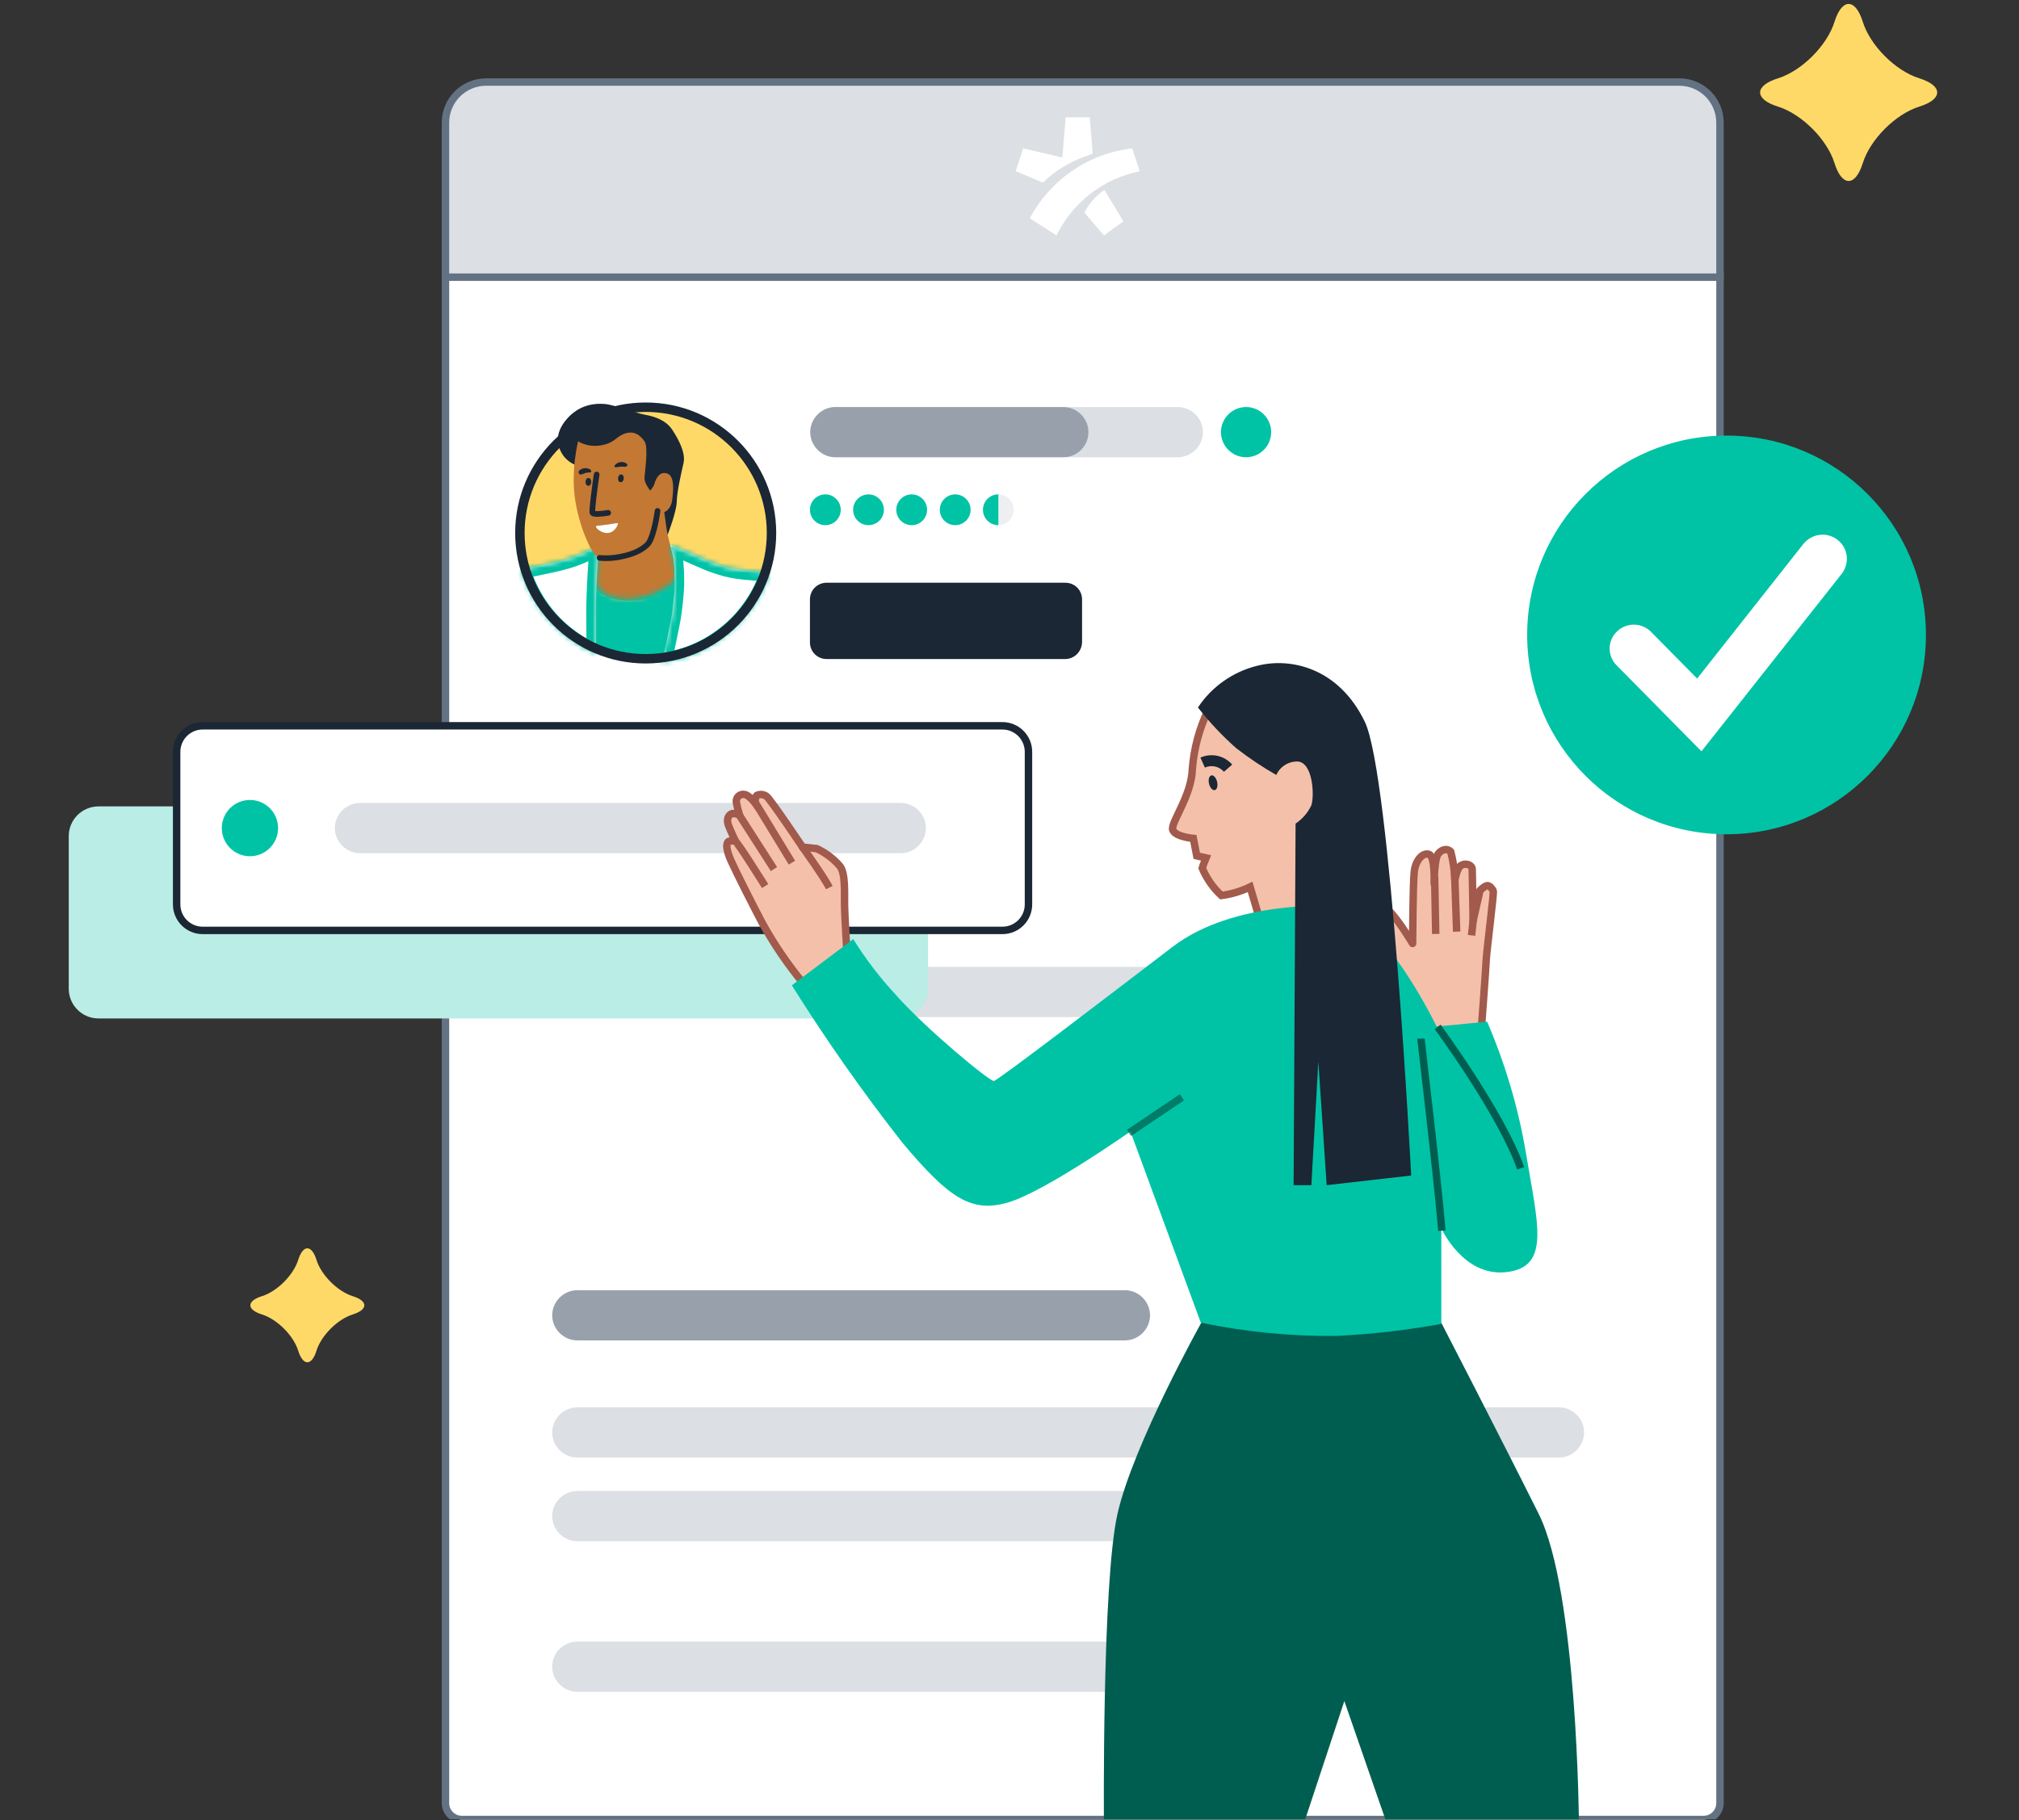 <svg width="407" height="367" viewBox="0 0 407 367" fill="none" xmlns="http://www.w3.org/2000/svg">
<rect x="0" y="0" width="407" height="367" fill="#333333" stroke="none"/>
<g clip-path="url(#clip0_8606_19884)">
<path d="M93.097 51.912H343.428C345.24 51.912 346.726 53.398 346.726 55.211V363.557C346.726 365.37 345.24 366.856 343.428 366.856H93.097C91.285 366.856 89.799 365.37 89.799 363.557V55.211C89.799 53.398 91.285 51.912 93.097 51.912Z" fill="white" stroke="#627282" stroke-width="1.5"/>
<path d="M237.426 92.189H168.399C165.633 92.189 163.339 89.895 163.339 87.129C163.339 84.362 165.633 82.068 168.399 82.068H237.426C240.192 82.068 242.486 84.362 242.486 87.129C242.486 89.895 240.192 92.189 237.426 92.189Z" fill="#DCDFE3"/>
<path d="M199.302 173.104H130.275C127.509 173.104 125.215 170.809 125.215 168.043C125.215 165.277 127.509 162.982 130.275 162.982H199.302C202.068 162.982 204.362 165.277 204.362 168.043C204.362 170.809 202.068 173.104 199.302 173.104Z" fill="#DCDFE3"/>
<path d="M214.35 92.189H168.399C165.633 92.189 163.339 89.895 163.339 87.129C163.339 84.362 165.633 82.068 168.399 82.068H214.35C217.116 82.068 219.41 84.362 219.41 87.129C219.41 89.895 217.184 92.189 214.35 92.189Z" fill="#98A1AB"/>
<path d="M214.687 132.876H166.645C164.756 132.876 163.271 131.392 163.271 129.503V120.866C163.271 118.977 164.756 117.492 166.645 117.492H214.755C216.644 117.492 218.128 118.977 218.128 120.866V129.503C218.061 131.392 216.576 132.876 214.687 132.876Z" fill="#1B2734"/>
<path d="M116.377 260.133H226.77C229.536 260.133 231.83 262.427 231.83 265.193C231.83 267.96 229.536 270.254 226.77 270.254H116.377C113.611 270.254 111.316 267.96 111.316 265.193C111.316 262.427 113.611 260.133 116.377 260.133Z" fill="#98A1AB"/>
<path d="M116.377 283.752H314.267C317.033 283.752 319.327 286.046 319.327 288.813C319.327 291.579 317.033 293.873 314.267 293.873H116.377C113.611 293.873 111.316 291.579 111.316 288.813C111.316 286.046 113.611 283.752 116.377 283.752Z" fill="#DCDFE3"/>
<path d="M116.377 330.982H277.982C280.749 330.982 283.043 333.277 283.043 336.043C283.043 338.809 280.749 341.104 277.982 341.104H116.377C113.611 341.104 111.316 338.809 111.316 336.043C111.316 333.209 113.611 330.982 116.377 330.982Z" fill="#DCDFE3"/>
<path d="M116.377 300.621H248.02C250.786 300.621 253.08 302.915 253.08 305.682C253.08 308.448 250.786 310.742 248.02 310.742H116.377C113.611 310.742 111.316 308.448 111.316 305.682C111.316 302.915 113.611 300.621 116.377 300.621Z" fill="#DCDFE3"/>
<path d="M251.189 92.189C253.984 92.189 256.25 89.924 256.25 87.129C256.25 84.334 253.984 82.068 251.189 82.068C248.395 82.068 246.129 84.334 246.129 87.129C246.129 89.924 248.395 92.189 251.189 92.189Z" fill="#00C3A5"/>
<path d="M111.316 173.104C114.111 173.104 116.377 170.838 116.377 168.043C116.377 165.248 114.111 162.982 111.316 162.982C108.522 162.982 106.256 165.248 106.256 168.043C106.256 170.838 108.522 173.104 111.316 173.104Z" fill="#00C3A5"/>
<path d="M238.875 205.066H129.849C127.082 205.066 124.788 202.772 124.788 200.006C124.788 197.239 127.082 194.945 129.849 194.945H238.875C241.642 194.945 243.936 197.239 243.936 200.006C243.936 202.772 241.642 205.066 238.875 205.066Z" fill="#DCDFE3"/>
<path d="M111.316 193.106C114.111 193.106 116.377 190.84 116.377 188.045C116.377 185.25 114.111 182.984 111.316 182.984C108.522 182.984 106.256 185.25 106.256 188.045C106.256 190.84 108.522 193.106 111.316 193.106Z" fill="#00C3A5"/>
<path d="M166.375 105.887C168.09 105.887 169.479 104.498 169.479 102.784C169.479 101.069 168.09 99.68 166.375 99.68C164.661 99.68 163.271 101.069 163.271 102.784C163.271 104.498 164.661 105.887 166.375 105.887Z" fill="#00C3A5"/>
<path d="M175.078 105.887C176.793 105.887 178.182 104.498 178.182 102.784C178.182 101.069 176.793 99.68 175.078 99.68C173.364 99.68 171.975 101.069 171.975 102.784C171.975 104.498 173.364 105.887 175.078 105.887Z" fill="#00C3A5"/>
<path d="M183.783 105.887C185.497 105.887 186.886 104.498 186.886 102.784C186.886 101.069 185.497 99.68 183.783 99.68C182.068 99.68 180.679 101.069 180.679 102.784C180.679 104.498 182.068 105.887 183.783 105.887Z" fill="#00C3A5"/>
<path d="M192.555 105.887C194.269 105.887 195.659 104.498 195.659 102.784C195.659 101.069 194.269 99.68 192.555 99.68C190.841 99.68 189.451 101.069 189.451 102.784C189.451 104.498 190.841 105.887 192.555 105.887Z" fill="#00C3A5"/>
<path d="M201.258 105.887C202.972 105.887 204.362 104.498 204.362 102.784C204.362 101.069 202.972 99.68 201.258 99.68C199.544 99.68 198.154 101.069 198.154 102.784C198.154 104.498 199.544 105.887 201.258 105.887Z" fill="#EDEFF2"/>
<path d="M201.258 99.68C199.504 99.68 198.154 101.097 198.154 102.784C198.154 104.538 199.571 105.887 201.258 105.887V99.68Z" fill="#00C3A5"/>
<circle cx="25.359" cy="25.359" r="25.359" transform="matrix(-1 0 0 1 155.522 82.102)" fill="#FFD968"/>
<path d="M117 94.034C117 94.034 113.86 93.621 112.703 90.204C111.529 86.788 114.67 83.701 116.372 82.661C118.091 81.621 119.959 81.291 121.926 81.456C123.893 81.621 127.975 83.255 130.025 83.619C132.074 83.998 134.24 84.741 135.496 86.623C136.752 88.504 138.256 91.294 137.793 93.341C137.33 95.388 136.454 99.134 136.421 101.181C136.372 103.228 134.587 107.817 134.587 107.817L117 94.034Z" fill="#1B2734"/>
<path d="M133.564 100.455C133.564 100.455 134.225 106.084 134.588 107.8C134.952 109.517 135.845 112.24 135.96 114.073C136.076 115.905 135.96 117.803 135.96 117.803C135.96 117.803 134.126 120.741 127.663 121.088C121.2 121.434 119.547 118.034 119.547 118.034V110.491L133.564 100.455Z" fill="#C37833"/>
<mask id="mask0_8606_19884" style="mask-type:alpha" maskUnits="userSpaceOnUse" x="119" y="115" width="19" height="19">
<path d="M119.673 117.437C119.673 117.437 121.508 121.101 127.227 120.738C132.946 120.375 137.706 115.688 137.706 115.688L134.566 133.431H119.194L119.673 117.437Z" fill="#00C3A5"/>
</mask>
<g mask="url(#mask0_8606_19884)">
<circle cx="25.359" cy="25.359" r="25.359" transform="matrix(-1 0 0 1 155.521 82.094)" fill="#00C3A5"/>
</g>
<mask id="path-25-inside-1_8606_19884" fill="white">
<path fill-rule="evenodd" clip-rule="evenodd" d="M120.107 131.79C120.115 129.763 120.117 126.871 120.089 123.914C120.045 119.308 120.548 112.628 120.706 110.534C120.735 110.148 120.752 109.917 120.752 109.885C120.752 109.885 117.803 111.749 114.103 112.812C112.259 113.342 109.828 113.838 107.505 114.311C106.652 114.485 105.813 114.656 105.023 114.825C107.291 122.463 112.875 128.674 120.107 131.79Z"/>
</mask>
<path fill-rule="evenodd" clip-rule="evenodd" d="M120.107 131.79C120.115 129.763 120.117 126.871 120.089 123.914C120.045 119.308 120.548 112.628 120.706 110.534C120.735 110.148 120.752 109.917 120.752 109.885C120.752 109.885 117.803 111.749 114.103 112.812C112.259 113.342 109.828 113.838 107.505 114.311C106.652 114.485 105.813 114.656 105.023 114.825C107.291 122.463 112.875 128.674 120.107 131.79Z" fill="white"/>
<path d="M120.089 123.914L118.187 123.932L120.089 123.914ZM120.107 131.79L122.008 131.797L121.997 134.675L119.354 133.536L120.107 131.79ZM120.706 110.534L118.809 110.391L120.706 110.534ZM120.752 109.885L119.736 108.277L122.654 106.433V109.885H120.752ZM114.103 112.812L113.578 110.985L113.578 110.985L114.103 112.812ZM107.505 114.311L107.125 112.448L107.505 114.311ZM105.023 114.825L103.2 115.366L102.615 113.395L104.626 112.965L105.023 114.825ZM121.99 123.895C122.019 126.865 122.016 129.765 122.008 131.797L118.205 131.782C118.213 129.76 118.216 126.878 118.187 123.932L121.99 123.895ZM122.602 110.677C122.442 112.791 121.947 119.386 121.99 123.895L118.187 123.932C118.142 119.23 118.653 112.465 118.809 110.391L122.602 110.677ZM122.654 109.885C122.654 110.012 122.625 110.372 122.602 110.677L118.809 110.391C118.824 110.197 118.835 110.046 118.843 109.939C118.847 109.885 118.85 109.847 118.851 109.823C118.852 109.81 118.852 109.806 118.852 109.807C118.852 109.807 118.852 109.813 118.851 109.822C118.851 109.827 118.85 109.852 118.85 109.885H122.654ZM113.578 110.985C115.282 110.495 116.832 109.814 117.965 109.249C118.529 108.967 118.981 108.719 119.288 108.542C119.442 108.455 119.559 108.385 119.635 108.339C119.673 108.316 119.701 108.299 119.718 108.289C119.726 108.283 119.732 108.28 119.735 108.278C119.737 108.277 119.737 108.276 119.738 108.276C119.738 108.276 119.737 108.276 119.737 108.277C119.737 108.277 119.737 108.277 119.737 108.277C119.736 108.277 119.736 108.277 119.736 108.277C119.736 108.277 119.736 108.277 120.752 109.885C121.768 111.492 121.768 111.492 121.768 111.492C121.768 111.492 121.767 111.493 121.767 111.493C121.767 111.493 121.766 111.493 121.766 111.494C121.765 111.494 121.763 111.495 121.762 111.496C121.759 111.498 121.756 111.5 121.752 111.502C121.743 111.508 121.732 111.515 121.718 111.523C121.69 111.541 121.651 111.565 121.601 111.595C121.501 111.655 121.359 111.739 121.178 111.843C120.817 112.05 120.301 112.333 119.664 112.651C118.398 113.284 116.624 114.067 114.628 114.64L113.578 110.985ZM107.125 112.448C109.474 111.969 111.821 111.49 113.578 110.985L114.628 114.64C112.696 115.195 110.183 115.706 107.885 116.175L107.125 112.448ZM104.626 112.965C105.426 112.794 106.274 112.622 107.125 112.448L107.885 116.175C107.03 116.349 106.2 116.518 105.42 116.685L104.626 112.965ZM106.846 114.284C108.952 121.376 114.141 127.148 120.859 130.043L119.354 133.536C111.61 130.199 105.631 123.55 103.2 115.366L106.846 114.284Z" fill="#00C3A5" mask="url(#path-25-inside-1_8606_19884)"/>
<path d="M116.536 88.983C116.536 88.983 114.982 94.992 115.991 101.082C116.999 107.173 119.544 111.844 120.338 112.224C121.131 112.604 125.891 112.174 127.528 111.646C129.164 111.102 131.114 108.939 131.412 108.064C131.709 107.19 132.536 104.185 132.536 104.185L132.751 102.848C132.751 102.848 133.213 103.179 133.676 103.261C134.139 103.344 135.263 102.518 135.478 100.967C135.693 99.415 136.139 95.966 134.47 95.454C132.8 94.959 132.172 96.708 131.924 97.534C131.676 98.375 131.048 98.903 131.048 98.903C131.048 98.903 129.957 97.484 129.924 96.527C129.891 95.569 130.8 90.271 129.924 88.983C129.048 87.696 127.759 86.772 125.908 87.432C124.073 88.092 123.991 89.264 121.23 89.776C118.47 90.287 116.536 88.983 116.536 88.983Z" fill="#C37833"/>
<path d="M118.622 96.375C119.382 96.392 119.365 97.96 118.589 97.943C117.828 97.927 117.861 96.359 118.622 96.375Z" fill="#1B2734"/>
<path d="M125.247 95.667C126.007 95.75 125.842 97.301 125.082 97.219C124.321 97.153 124.486 95.585 125.247 95.667Z" fill="#1B2734"/>
<path d="M123.894 93.868C124.324 93.306 125.034 93.026 125.729 93.207C126.01 93.273 126.638 93.521 126.423 93.901C126.34 94.049 126.175 94.099 126.026 94.099C125.828 94.115 125.613 94.082 125.414 94.082C125.2 94.082 124.985 94.082 124.77 94.115C124.555 94.165 124.324 94.214 124.092 94.214C123.993 94.214 123.927 94.165 123.894 94.082C123.861 94.016 123.844 93.934 123.894 93.868Z" fill="#1B2734"/>
<path d="M117.097 94.63C117.527 94.383 118.056 94.317 118.518 94.465C118.733 94.531 119.047 94.63 119.147 94.845C119.229 95.01 119.163 95.208 118.981 95.257C118.915 95.274 118.832 95.274 118.766 95.257C118.502 95.257 118.237 95.291 117.989 95.373C117.725 95.456 117.494 95.604 117.229 95.654C117.08 95.67 116.932 95.687 116.816 95.588C116.7 95.505 116.634 95.356 116.634 95.225C116.634 94.96 116.882 94.762 117.097 94.63Z" fill="#1B2734"/>
<path d="M120.348 106.016C120.348 106.016 121.803 105.884 122.596 105.752C123.39 105.62 124.513 105.422 124.58 105.488C124.646 105.554 124.266 106.759 123.29 107.254C122.299 107.749 121.307 107.287 120.794 106.94C120.282 106.61 119.869 105.999 120.348 106.016Z" fill="#FEFFFF"/>
<mask id="path-33-inside-2_8606_19884" fill="white">
<path fill-rule="evenodd" clip-rule="evenodd" d="M133.505 133.514C143.656 132.161 151.986 125.049 155.104 115.571C154.01 115.303 152.699 115.196 151.36 115.086C150.395 115.007 149.417 114.927 148.494 114.785C145.702 114.355 142.979 113.27 140.825 112.289C138.67 111.308 135.096 109.848 135.096 109.848C135.096 109.848 135.287 110.504 135.695 112.299C136.027 114.003 136.02 116.537 136.016 117.769C136.016 117.882 136.016 117.983 136.016 118.072C136.016 119.157 135.619 122.978 135.326 124.63C135.1 125.945 133.954 131.386 133.505 133.514Z"/>
</mask>
<path fill-rule="evenodd" clip-rule="evenodd" d="M133.505 133.514C143.656 132.161 151.986 125.049 155.104 115.571C154.01 115.303 152.699 115.196 151.36 115.086C150.395 115.007 149.417 114.927 148.494 114.785C145.702 114.355 142.979 113.27 140.825 112.289C138.67 111.308 135.096 109.848 135.096 109.848C135.096 109.848 135.287 110.504 135.695 112.299C136.027 114.003 136.02 116.537 136.016 117.769C136.016 117.882 136.016 117.983 136.016 118.072C136.016 119.157 135.619 122.978 135.326 124.63C135.1 125.945 133.954 131.386 133.505 133.514Z" fill="white"/>
<path d="M133.505 133.514L133.756 135.399L131.088 135.754L131.644 133.121L133.505 133.514ZM155.104 115.571L155.556 113.724L157.552 114.213L156.91 116.165L155.104 115.571ZM151.36 115.086L151.515 113.191H151.515L151.36 115.086ZM148.494 114.785L148.205 116.664L148.205 116.664L148.494 114.785ZM140.825 112.289L141.613 110.559L141.613 110.559L140.825 112.289ZM135.096 109.848L133.27 110.38L132.168 106.597L135.815 108.087L135.096 109.848ZM135.695 112.299L137.55 111.877L137.556 111.906L137.562 111.935L135.695 112.299ZM136.016 117.769L137.918 117.775V117.775L136.016 117.769ZM135.326 124.63L133.452 124.307L133.454 124.298L135.326 124.63ZM133.253 131.629C142.669 130.374 150.404 123.774 153.297 114.977L156.91 116.165C153.569 126.324 144.643 133.948 133.756 135.399L133.253 131.629ZM151.515 113.191C152.81 113.297 154.286 113.413 155.556 113.724L154.651 117.418C153.734 117.193 152.587 117.095 151.205 116.981L151.515 113.191ZM148.784 112.905C149.627 113.035 150.537 113.111 151.515 113.191L151.205 116.981C150.254 116.904 149.206 116.819 148.205 116.664L148.784 112.905ZM141.613 110.559C143.72 111.518 146.253 112.515 148.784 112.905L148.205 116.664C145.151 116.194 142.238 115.022 140.036 114.02L141.613 110.559ZM135.096 109.848C135.815 108.087 135.815 108.087 135.815 108.087C135.815 108.087 135.815 108.087 135.815 108.087C135.815 108.087 135.815 108.088 135.816 108.088C135.816 108.088 135.817 108.088 135.818 108.088C135.819 108.089 135.822 108.09 135.826 108.092C135.833 108.095 135.843 108.099 135.857 108.104C135.884 108.116 135.924 108.132 135.975 108.153C136.078 108.195 136.228 108.257 136.413 108.333C136.785 108.487 137.302 108.701 137.888 108.947C139.053 109.436 140.508 110.055 141.613 110.559L140.036 114.02C138.987 113.542 137.577 112.941 136.417 112.454C135.839 112.212 135.328 112 134.962 111.849C134.779 111.773 134.632 111.713 134.531 111.672C134.481 111.651 134.442 111.635 134.416 111.624C134.403 111.619 134.393 111.615 134.386 111.612C134.383 111.611 134.38 111.61 134.379 111.609C134.378 111.609 134.377 111.608 134.377 111.608C134.377 111.608 134.377 111.608 134.376 111.608C134.376 111.608 134.376 111.608 134.376 111.608C134.376 111.608 134.376 111.608 135.096 109.848ZM133.841 112.721C133.64 111.837 133.494 111.24 133.399 110.869C133.352 110.684 133.318 110.556 133.297 110.476C133.286 110.437 133.278 110.41 133.274 110.394C133.272 110.386 133.27 110.381 133.269 110.378C133.269 110.377 133.269 110.377 133.269 110.377C133.269 110.377 133.269 110.377 133.269 110.378C133.269 110.378 133.269 110.378 133.27 110.379C133.27 110.379 133.27 110.379 133.27 110.379C133.27 110.379 133.27 110.379 133.27 110.379C133.27 110.379 133.27 110.38 135.096 109.848C136.921 109.316 136.921 109.316 136.921 109.316C136.921 109.316 136.921 109.316 136.921 109.316C136.921 109.317 136.922 109.317 136.922 109.317C136.922 109.317 136.922 109.318 136.922 109.319C136.922 109.32 136.923 109.321 136.923 109.322C136.924 109.325 136.925 109.328 136.926 109.333C136.928 109.341 136.931 109.352 136.935 109.365C136.943 109.392 136.953 109.43 136.967 109.48C136.994 109.58 137.033 109.728 137.085 109.931C137.189 110.337 137.342 110.966 137.55 111.877L133.841 112.721ZM134.115 117.764C134.118 116.473 134.118 114.145 133.829 112.662L137.562 111.935C137.937 113.86 137.921 116.6 137.918 117.775L134.115 117.764ZM134.114 118.072C134.114 117.98 134.114 117.876 134.115 117.764L137.918 117.775C137.918 117.888 137.917 117.987 137.917 118.072H134.114ZM133.454 124.298C133.736 122.71 134.114 119.007 134.114 118.072H137.917C137.917 119.306 137.503 123.245 137.199 124.962L133.454 124.298ZM131.644 133.121C132.099 130.964 133.234 125.577 133.452 124.307L137.2 124.953C136.966 126.314 135.808 131.807 135.365 133.906L131.644 133.121Z" fill="#00C3A5" mask="url(#path-33-inside-2_8606_19884)"/>
<path d="M120.272 95.668C119.918 98.075 119.254 102.99 119.435 103.399C119.617 103.807 121.62 103.569 122.598 103.399" stroke="#1B2734" stroke-width="1.137" stroke-linecap="round"/>
<path d="M132.548 103.01C132.311 104.849 131.565 108.786 130.479 109.821C129.121 111.114 127.367 111.808 124.916 112.282C122.975 112.656 121.348 112.545 120.881 112.48" stroke="#1B2734" stroke-width="1.137" stroke-linecap="round"/>
<circle cx="25.359" cy="25.359" r="25.359" transform="matrix(-1 0 0 1 155.522 82.102)" stroke="#1B2734" stroke-width="1.902"/>
<path d="M128.128 83.13C127.931 83.057 124.737 82.102 124.145 81.926C118.974 82.079 112.58 87.322 112.478 88.327C112.396 89.131 112.619 89.991 112.742 90.321C113.074 90.042 114.156 89.15 115.825 87.808C117.913 86.129 128.35 83.211 128.128 83.13Z" fill="#1B2734"/>
<path d="M89.796 24.737C89.796 20.209 93.466 16.539 97.994 16.539H338.526C343.054 16.539 346.724 20.209 346.724 24.737V55.885H89.796V24.737Z" fill="#DCDFE3" stroke="#627282" stroke-width="1.5"/>
<path d="M218.618 42.903C219.22 41.428 220.913 39.363 222.64 38.298L226.463 44.624L222.547 47.47L218.618 42.903ZM212.97 47.463L207.579 43.995C211.66 36.366 219.287 30.933 228.251 29.921L229.753 34.546C222.364 36.001 216.198 40.879 212.97 47.463ZM214.146 31.76L214.828 23.66H219.67L220.286 30.985C217.507 31.938 215.873 32.7 214.001 33.85C212.619 34.698 211.362 35.69 210.237 36.827L204.753 34.512L206.248 29.9L214.146 31.76Z" fill="white"/>
<circle cx="348.047" cy="128.013" r="40.191" fill="#00C3A5"/>
<path d="M342.893 149.732L326.7 133.321C325.271 131.891 325.271 129.575 326.768 128.145C328.265 126.715 330.578 126.783 332.007 128.213L342.213 138.564L364.461 110.371C365.754 108.805 368.067 108.465 369.7 109.759C371.333 110.984 371.605 113.3 370.38 114.934L342.893 149.732Z" fill="white" stroke="white" stroke-width="2.321"/>
<path d="M13.858 168.588C13.858 165.274 16.545 162.588 19.858 162.588H181.076C184.39 162.588 187.076 165.274 187.076 168.588V199.341C187.076 202.655 184.39 205.341 181.076 205.341H19.858C16.545 205.341 13.858 202.655 13.858 199.341V168.588Z" fill="#B9EDE6"/>
<path d="M35.608 151.588C35.608 148.688 37.959 146.338 40.858 146.338H202.076C204.975 146.338 207.326 148.688 207.326 151.588V182.341C207.326 185.24 204.975 187.591 202.076 187.591H40.858C37.959 187.591 35.608 185.24 35.608 182.341V151.588Z" fill="white" stroke="#1B2734" stroke-width="1.5"/>
<circle cx="50.385" cy="166.964" r="5.673" fill="#00C3A5"/>
<path d="M181.589 172.024H72.562C69.796 172.024 67.502 169.729 67.502 166.963C67.502 164.196 69.796 161.902 72.562 161.902H181.589C184.355 161.902 186.65 164.196 186.65 166.963C186.65 169.729 184.355 172.024 181.589 172.024Z" fill="#DCDFE3"/>
<g clip-path="url(#clip1_8606_19884)">
<path d="M243.52 143.197C241.763 146.898 240.692 150.887 240.361 154.971C240.229 160.559 235.811 166.015 236.429 167.385C237.048 168.755 240.56 169.042 240.56 169.042L241.245 172.554L243.123 172.974C243.123 172.974 242.416 174.697 242.349 175.028C243.228 177.124 244.546 179.007 246.215 180.55C248.224 180.287 250.177 179.706 252.003 178.827L253.858 185.101L264.748 184.129C264.748 184.129 267.929 159.256 266.692 154.971C265.455 150.685 255.713 139.398 243.52 143.197Z" fill="#F4C0AA" stroke="#A15A4B" stroke-width="1.5" stroke-miterlimit="10"/>
<path d="M242.438 153.756C243.3 153.371 244.263 153.273 245.185 153.476C246.108 153.679 246.941 154.172 247.562 154.883" fill="white"/>
<path d="M242.438 153.756C243.3 153.371 244.263 153.273 245.185 153.476C246.108 153.679 246.941 154.172 247.562 154.883" stroke="#1B2734" stroke-width="2.209" stroke-miterlimit="10"/>
<path d="M244.886 159.299C245.336 159.192 245.544 158.444 245.35 157.627C245.157 156.811 244.635 156.235 244.185 156.342C243.736 156.449 243.528 157.197 243.722 158.014C243.915 158.83 244.437 159.406 244.886 159.299Z" fill="#1B2734"/>
<path d="M249.705 260.27L242.173 266.675C242.173 266.675 228.433 291.261 225.274 305.2C222.116 319.138 222.535 367.89 222.535 367.89H262.76L270.999 342.973L279.637 367.89H318.293C318.293 367.89 318.006 320.905 310.164 305.2C302.322 289.494 290.659 266.918 290.659 266.918L288.45 263.406C288.45 263.406 263.644 264.29 249.705 260.27Z" fill="#005E51"/>
<path d="M170.757 192.433C170.757 192.433 170.293 184.966 170.249 182.603C170.205 180.239 170.514 175.976 169.233 174.54C167.951 173.081 166.379 171.908 164.616 171.094C163.821 170.984 161.788 170.807 161.788 170.807C161.788 170.807 155.294 161.11 154.521 160.557C154.243 160.356 153.917 160.231 153.576 160.196C153.234 160.161 152.89 160.217 152.577 160.359C152.29 160.513 152.157 161.839 152.157 161.839C152.157 161.839 151.009 160.314 150.103 160.182C149.888 160.135 149.666 160.14 149.453 160.197C149.241 160.253 149.045 160.358 148.881 160.505C148.717 160.651 148.59 160.835 148.511 161.04C148.432 161.245 148.402 161.465 148.424 161.684C148.586 162.579 148.8 163.465 149.065 164.335C148.619 164.115 148.126 164.009 147.629 164.025C147.055 164.158 146.282 164.975 146.856 166.433C147.43 167.891 148.27 169.636 148.27 169.636C147.825 169.491 147.345 169.491 146.9 169.636C146.326 169.945 146.326 171.227 147.364 173.546C148.402 175.865 151.981 182.934 153.659 186.093C156.032 190.401 158.805 194.477 161.943 198.264C163.799 199.987 170.757 192.433 170.757 192.433Z" fill="#F4C0AA" stroke="#A15A4B" stroke-width="1.5" stroke-miterlimit="10"/>
<path d="M161.547 170.475C161.547 170.475 166.119 176.836 167.18 178.957L161.547 170.475Z" fill="white"/>
<path d="M161.547 170.475C161.547 170.475 166.119 176.836 167.18 178.957" stroke="#A15A4B" stroke-width="1.5" stroke-miterlimit="10"/>
<path d="M151.963 161.336L159.64 173.93" stroke="#A15A4B" stroke-width="1.5" stroke-miterlimit="10"/>
<path d="M148.881 164.102L156.017 175.224" stroke="#A15A4B" stroke-width="1.5" stroke-miterlimit="10"/>
<path d="M148.249 169.656C148.625 169.656 154.235 178.647 154.235 178.647L148.249 169.656Z" fill="white"/>
<path d="M148.249 169.656C148.625 169.656 154.235 178.647 154.235 178.647" stroke="#A15A4B" stroke-width="1.5" stroke-miterlimit="10"/>
<path d="M298.633 207.234C298.633 207.234 299.495 195.88 299.583 193.781C299.671 191.683 301.218 179.865 301.019 179.578C300.82 179.291 300.378 178.562 299.848 178.562C299.318 178.562 298.346 179.534 298.346 179.534L296.954 185.652C296.954 185.652 296.822 176.242 296.778 175.27C296.734 174.298 295.43 173.989 294.569 174.453C293.707 174.917 293.288 177.413 293.288 177.413C293.219 175.488 292.937 173.577 292.448 171.714C291.94 171.162 290.924 171.029 289.996 172.045C289.069 173.061 289.113 178.186 289.113 178.186C289.113 178.186 289.334 172.73 288.097 172.266C286.86 171.802 285.357 173.393 285.092 175.734C284.827 178.076 284.761 190.225 284.761 190.225C284.761 190.225 280.785 183.598 279.217 183.112C277.648 182.626 279.217 194.024 279.217 194.024L288.605 207.808C290.226 208.404 291.953 208.661 293.679 208.562C295.404 208.464 297.09 208.011 298.633 207.234Z" fill="#F4C0AA" stroke="#A15A4B" stroke-width="1.5" stroke-linejoin="round"/>
<path d="M268.967 182.67C268.967 182.67 248.866 181.344 236.363 190.909C223.86 200.474 201.196 217.814 200.357 217.947C199.518 218.079 186.883 207.631 180.83 200.85C177.519 197.309 174.559 193.454 171.994 189.341L159.624 198.663C166.494 209.638 173.942 220.241 181.934 230.427C191.389 241.693 195.873 244.609 203.273 242.422C210.673 240.235 227.881 228.13 227.881 228.13L242.062 266.676C251.069 268.551 260.253 269.448 269.453 269.349C276.531 269.01 283.579 268.198 290.549 266.919V247.635C290.549 247.635 294.966 257.575 303.802 256.471C312.638 255.366 309.965 246.774 307.557 232.172C306.008 223.171 303.398 214.384 299.782 205.996L289.599 206.968C289.599 206.968 279.018 184.857 268.967 182.67Z" fill="#00C3A5"/>
<path d="M241.487 142.644C243.803 145.617 246.391 148.368 249.219 150.861C251.776 152.845 254.471 154.646 257.281 156.251C257.65 155.427 258.253 154.73 259.015 154.247C259.777 153.764 260.665 153.516 261.567 153.534C264.637 153.688 265.013 160.293 264.35 162.37C263.639 163.862 262.54 165.136 261.169 166.058L260.772 238.954H264.35L265.757 214.011L267.436 238.954L284.474 237.01C284.474 237.01 280.299 156.273 275.13 145.537C269.961 134.802 260.352 132.438 253.371 134.25C248.502 135.467 244.263 138.461 241.487 142.644Z" fill="#1B2734"/>
<path opacity="0.7" d="M238.262 221.238L227.593 228.417" stroke="#005E51" stroke-width="1.5" stroke-miterlimit="10"/>
<path d="M286.44 209.42C286.44 209.619 289.842 238.136 290.659 248.121" stroke="#005E51" stroke-width="1.5" stroke-miterlimit="10"/>
<path d="M289.798 207.035C289.798 207.035 302.698 224.508 306.542 235.553" stroke="#005E51" stroke-width="1.5" stroke-miterlimit="10"/>
<path d="M289.201 176.729L289.422 188.303" stroke="#A15A4B" stroke-width="1.5" stroke-linejoin="round"/>
<path d="M293.222 175.867L293.641 187.84" stroke="#A15A4B" stroke-width="1.5" stroke-linejoin="round"/>
<path d="M297.286 182.605L296.646 188.592" stroke="#A15A4B" stroke-width="1.5" stroke-linejoin="round"/>
</g>
<path d="M386.908 15.793C391.708 17.293 391.708 19.993 386.908 21.493C382.109 22.993 377.009 28.092 375.509 32.892C374.01 37.691 371.31 37.691 369.81 32.892C368.31 28.092 363.211 22.993 358.411 21.493C353.612 19.993 353.612 17.293 358.411 15.793C363.211 14.293 368.31 9.194 369.81 4.395C371.31 -0.405 374.01 -0.405 375.509 4.395C377.009 9.194 382.109 14.293 386.908 15.793Z" fill="#FFD968"/>
<path d="M71.127 261.344C74.217 262.309 74.217 264.047 71.127 265.013C68.038 265.978 64.755 269.261 63.79 272.35C62.825 275.439 61.087 275.439 60.121 272.35C59.156 269.261 55.873 265.978 52.784 265.013C49.694 264.047 49.694 262.309 52.784 261.344C55.873 260.378 59.156 257.096 60.121 254.007C61.087 250.917 62.825 250.917 63.79 254.007C64.755 257.096 68.038 260.378 71.127 261.344Z" fill="#FFD968"/>
</g>
<defs>
<clipPath id="clip0_8606_19884">
<rect width="406" height="366" fill="white" transform="translate(0.031 0.809)"/>
</clipPath>
<clipPath id="clip1_8606_19884">
<rect width="172.872" height="234.325" fill="white" transform="translate(145.442 133.588)"/>
</clipPath>
</defs>
</svg>
